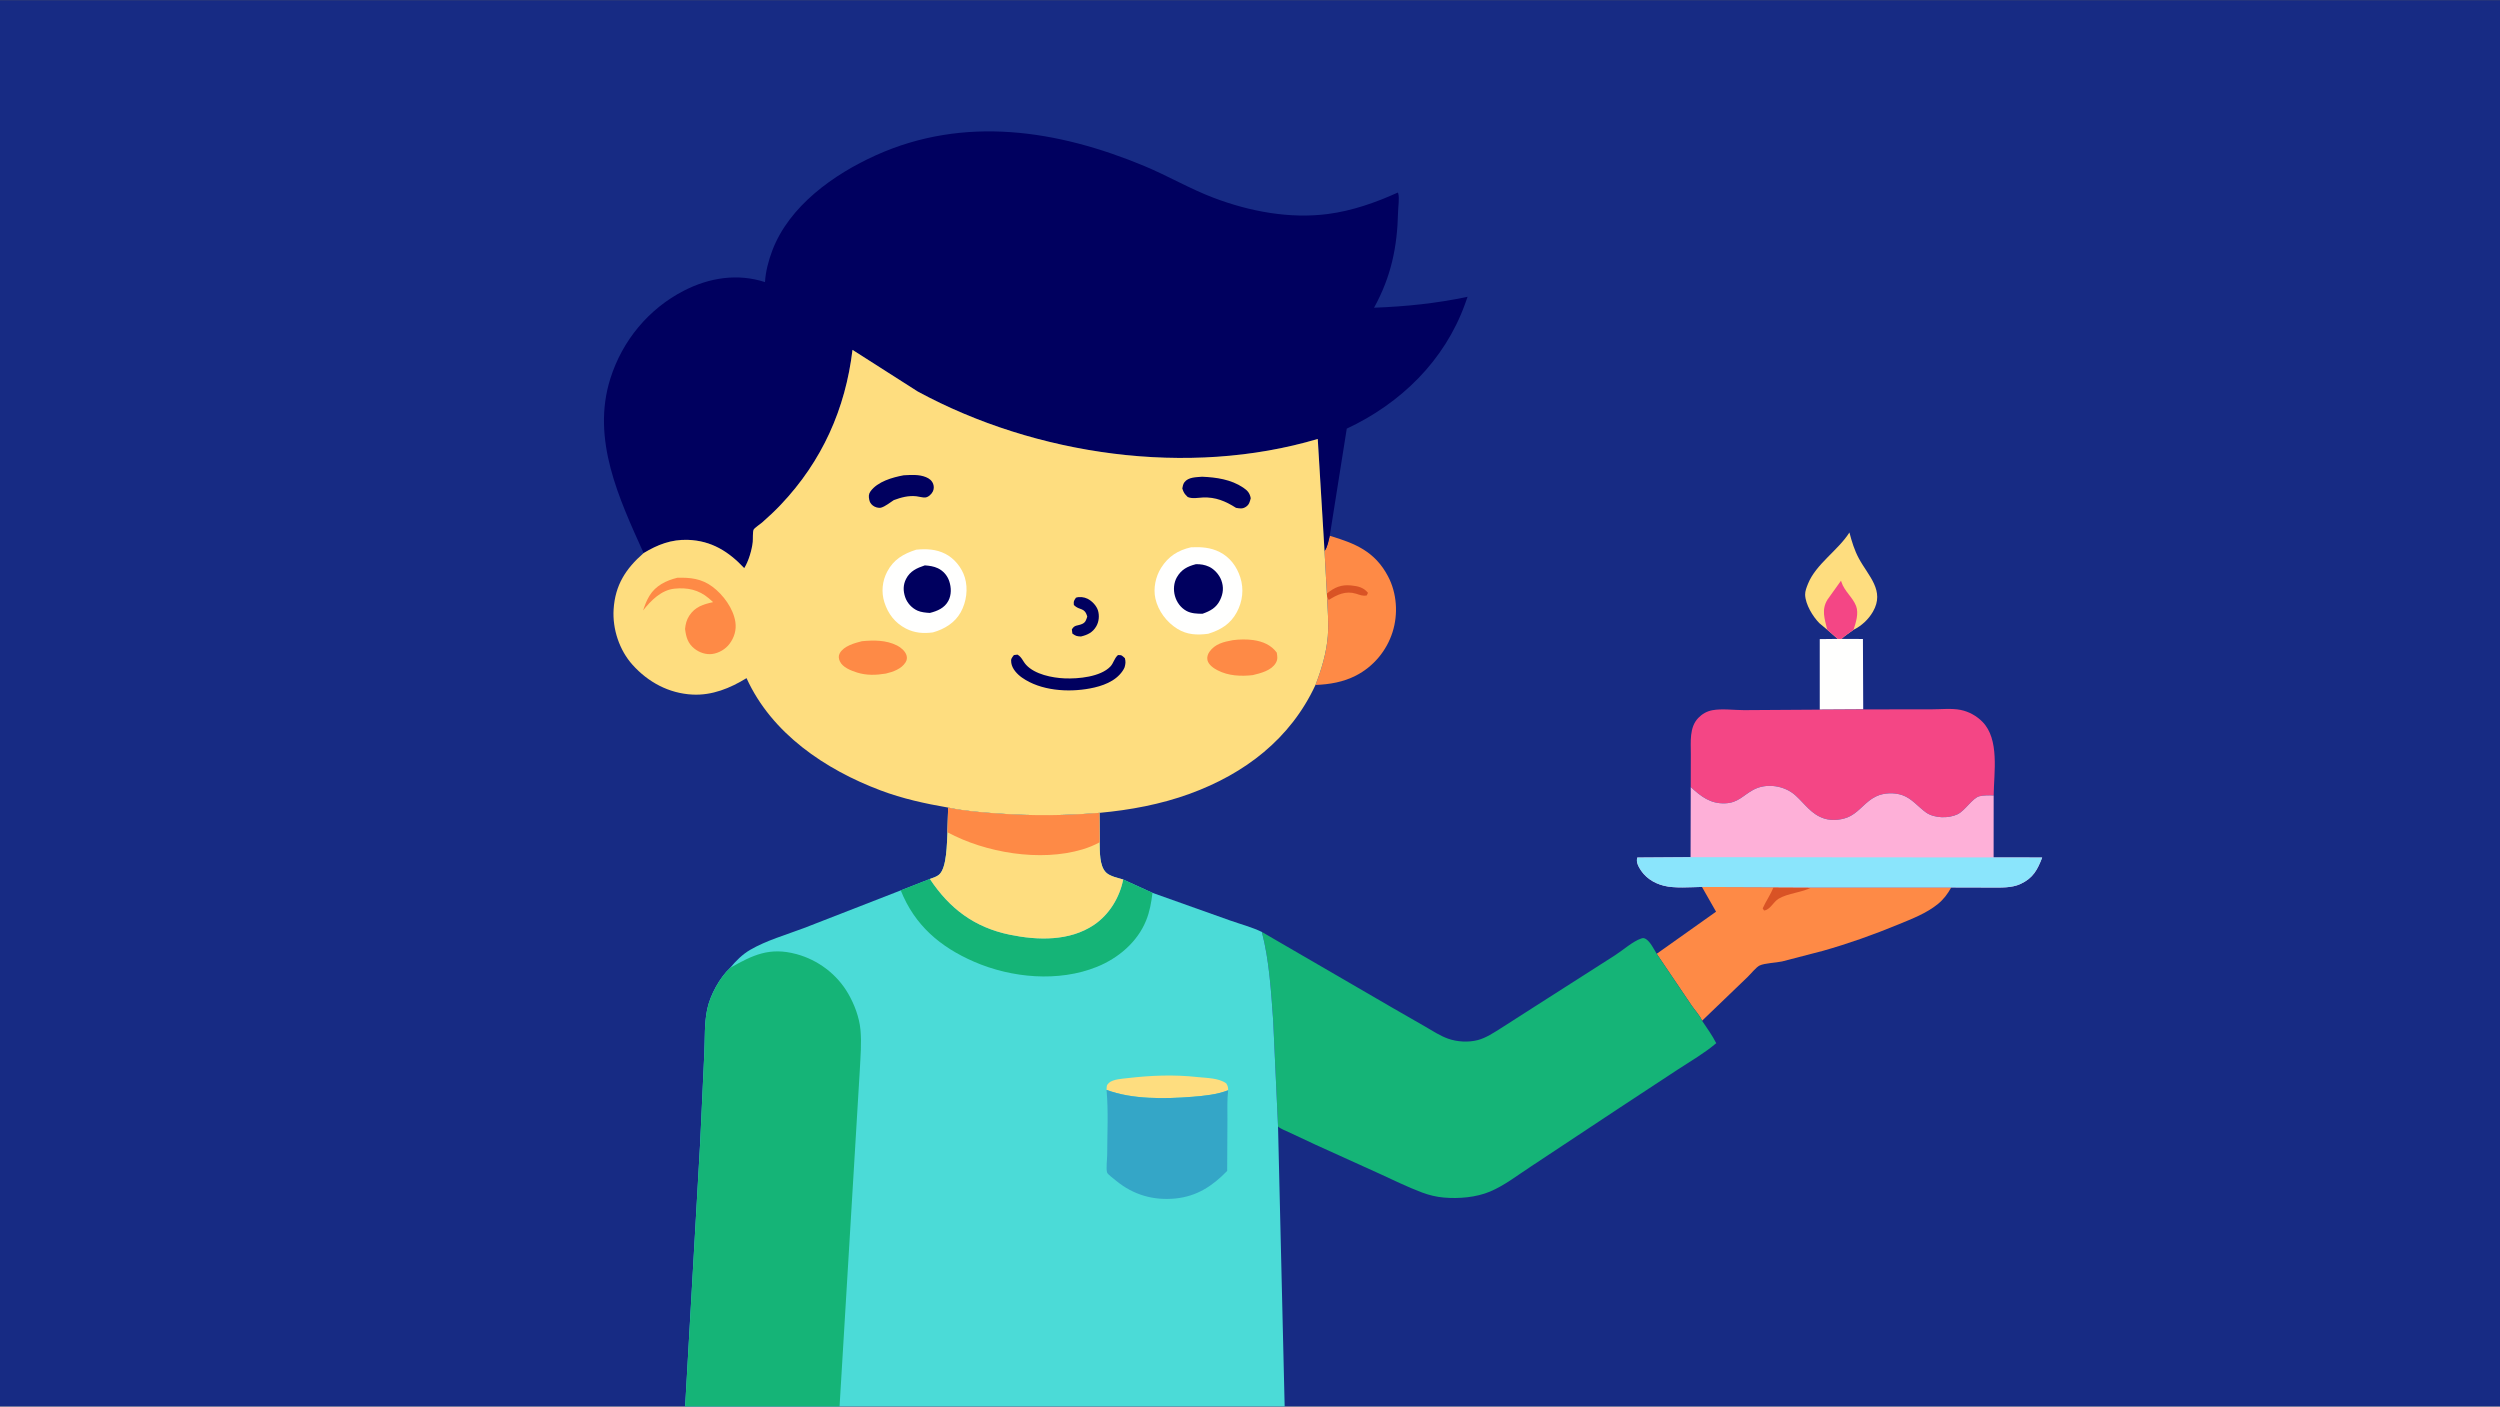 <svg version="1.1" xmlns="http://www.w3.org/2000/svg" style="display: block;" viewBox="0 0 2048 1152" width="1820" height="1024">
<rect x="0" y="0" width="2048" height="1152" fill="#333333" stroke="none"/>
<path transform="translate(0,0)" fill="rgb(23,43,132)" d="M 561.261 1152 L -0 1152 L 0 -0 L 2048 0 L 2048 1152 L 1052.39 1152 L 687.769 1152 L 561.261 1152 z"/>
<path transform="translate(0,0)" fill="rgb(255,255,254)" d="M 1505.49 523.248 L 1508.5 523.254 L 1526.11 523.313 L 1526.35 580.991 L 1490.75 581.202 L 1490.74 523.415 L 1505.49 523.248 z"/>
<path transform="translate(0,0)" fill="rgb(254,221,127)" d="M 1496.85 515.733 L 1490.5 510.436 C 1485.08 505.003 1479 495.015 1478.76 487.048 C 1478.67 484.118 1480.08 480.684 1481.16 478 C 1487.67 461.89 1505.72 450.799 1515.05 436.067 C 1517 443.543 1519.11 450.527 1522.79 457.359 C 1530.54 471.771 1544.31 483.673 1534.3 500.978 C 1530.62 507.339 1525 512.559 1518.41 515.807 C 1515.11 518.206 1511.51 520.514 1508.5 523.254 L 1505.49 523.248 L 1496.85 515.733 z"/>
<path transform="translate(0,0)" fill="rgb(244,70,133)" d="M 1496.85 515.733 C 1494.8 506.904 1491.88 499.381 1497.12 490.995 L 1508.16 475.55 L 1508.49 476.61 C 1510.96 484.319 1517.68 489.019 1520.49 496.25 C 1522.84 502.317 1520.3 509.969 1518.41 515.807 C 1515.11 518.206 1511.51 520.514 1508.5 523.254 L 1505.49 523.248 L 1496.85 515.733 z"/>
<path transform="translate(0,0)" fill="rgb(254,138,70)" d="M 1089.34 438.774 C 1110.26 445.038 1126.29 451.564 1137.08 472 C 1144.35 485.782 1145.48 502.829 1140.79 517.64 C 1135.96 532.938 1125.11 545.961 1110.78 553.299 C 1100.31 558.668 1089.26 560.493 1077.63 560.988 C 1082.57 548.182 1086.64 534.748 1087.73 521 C 1088.57 510.29 1087.57 499.518 1087.15 488.811 L 1086.96 486.109 L 1085.05 451.261 C 1087.56 447.987 1088.31 442.772 1089.34 438.774 z"/>
<path transform="translate(0,0)" fill="rgb(217,83,37)" d="M 1086.96 486.109 C 1093.25 481.016 1098.68 478.605 1106.95 479.463 C 1112.45 480.033 1117.08 481.067 1120.64 485.5 L 1119.65 487.64 C 1116.14 488.307 1114.06 487.186 1110.79 486.2 C 1102.41 483.673 1095.47 486.945 1088.5 491.343 L 1087.15 488.811 L 1086.96 486.109 z"/>
<path transform="translate(0,0)" fill="rgb(254,138,70)" d="M 1394.25 726.444 L 1452.84 726.664 L 1484.09 726.804 L 1598.48 726.834 C 1595.5 732.167 1592.28 736.555 1587.51 740.434 C 1578.06 748.11 1566.34 752.538 1555.22 757.137 C 1535.02 765.488 1514.25 772.861 1493.22 778.819 L 1459.83 787.485 C 1454.89 788.571 1445.65 788.825 1441.45 790.82 C 1438.71 792.123 1434.12 797.824 1431.77 800.074 L 1394.33 836.057 C 1392.73 832.011 1388.18 827.138 1385.69 823.424 L 1357.17 781.202 L 1405.79 746.716 L 1394.25 726.444 z"/>
<path transform="translate(0,0)" fill="rgb(217,83,37)" d="M 1452.84 726.664 L 1484.09 726.804 C 1475.69 731.223 1465.23 731.344 1457.13 736.045 C 1452.6 738.681 1450.16 745.281 1445.09 745.738 L 1444 744 C 1446.67 738.002 1450.4 732.937 1452.84 726.664 z"/>
<path transform="translate(0,0)" fill="rgb(244,70,133)" d="M 1526.35 580.991 L 1582.17 580.941 C 1589.78 580.953 1598.75 579.946 1606.12 581.418 C 1612.9 582.771 1619.18 586.258 1624.01 591.158 C 1638.13 605.487 1633.43 632.648 1633.21 651.521 C 1629.95 651.323 1624.61 651.335 1621.46 652.157 C 1615.93 653.596 1609.75 663.953 1603.69 666.894 C 1596.44 670.416 1584.59 670.284 1577.82 665.458 C 1571.21 660.743 1566.22 653.942 1558.3 651.218 C 1551.89 649.016 1543.27 649.237 1537.18 652.157 L 1536.5 652.489 C 1528.6 656.299 1523.69 664.076 1516.05 668.254 C 1509.99 671.568 1501.07 672.55 1494.45 670.421 C 1483.83 666.999 1478.8 658.683 1470.92 651.528 C 1461.93 643.365 1447.03 640.997 1436.22 646.931 C 1427.68 651.622 1423.83 657.552 1413.17 657.945 C 1401.06 658.39 1393.52 652.351 1385.05 644.627 L 1385.12 617.663 C 1385.16 607.731 1383.76 595.761 1391.21 588.02 C 1394.43 584.679 1398.22 582.519 1402.8 581.664 C 1410.59 580.208 1420.7 581.6 1428.71 581.599 L 1490.75 581.202 L 1526.35 580.991 z"/>
<path transform="translate(0,0)" fill="rgb(254,176,216)" d="M 1385.05 644.627 C 1393.52 652.351 1401.06 658.39 1413.17 657.945 C 1423.83 657.552 1427.68 651.622 1436.22 646.931 C 1447.03 640.997 1461.93 643.365 1470.92 651.528 C 1478.8 658.683 1483.83 666.999 1494.45 670.421 C 1501.07 672.55 1509.99 671.568 1516.05 668.254 C 1523.69 664.076 1528.6 656.299 1536.5 652.489 L 1537.18 652.157 C 1543.27 649.237 1551.89 649.016 1558.3 651.218 C 1566.22 653.942 1571.21 660.743 1577.82 665.458 C 1584.59 670.284 1596.44 670.416 1603.69 666.894 C 1609.75 663.953 1615.93 653.596 1621.46 652.157 C 1624.61 651.335 1629.95 651.323 1633.21 651.521 L 1633.17 702.268 L 1672.95 702.343 C 1669.12 712.372 1665.45 719.282 1655.16 724.024 C 1647.91 727.36 1639.15 726.915 1631.34 726.922 L 1598.48 726.834 L 1484.09 726.804 L 1452.84 726.664 L 1394.25 726.444 C 1384.92 726.572 1372.1 727.718 1363.13 725.479 C 1354.47 723.315 1347.09 718.434 1342.75 710.471 C 1341.29 707.803 1340.45 705.279 1341.28 702.357 L 1384.92 702.063 L 1385.05 644.627 z"/>
<path transform="translate(0,0)" fill="rgb(138,229,252)" d="M 1394.25 726.444 C 1384.92 726.572 1372.1 727.718 1363.13 725.479 C 1354.47 723.315 1347.09 718.434 1342.75 710.471 C 1341.29 707.803 1340.45 705.279 1341.28 702.357 L 1384.92 702.063 L 1633.17 702.268 L 1672.95 702.343 C 1669.12 712.372 1665.45 719.282 1655.16 724.024 C 1647.91 727.36 1639.15 726.915 1631.34 726.922 L 1598.48 726.834 L 1484.09 726.804 L 1452.84 726.664 L 1394.25 726.444 z"/>
<path transform="translate(0,0)" fill="rgb(21,180,119)" d="M 1033.7 763.306 L 1140.93 825.573 L 1167.26 840.698 C 1173.3 844.216 1179.66 848.393 1186.27 850.74 C 1193.72 853.387 1202.9 853.898 1210.55 851.907 C 1217.45 850.109 1223.74 845.788 1229.75 842.054 L 1257.36 824.376 L 1322.92 782.484 C 1329.33 778.419 1337.68 770.913 1344.54 768.662 C 1346.2 768.116 1347.14 768.331 1348.6 769.295 C 1352.04 771.564 1355.03 777.715 1357.17 781.202 L 1385.69 823.424 C 1388.18 827.138 1392.73 832.011 1394.33 836.057 C 1398.32 842.043 1402.7 848.014 1405.94 854.447 C 1396.16 862.706 1385.15 869.07 1374.44 876.029 L 1327.59 906.825 L 1254.61 955.139 C 1243.79 962.166 1232.53 971.005 1220.66 975.985 C 1209.17 980.805 1195.13 981.961 1182.79 980.9 C 1176.76 980.382 1170.72 978.92 1165.06 976.8 C 1152.86 972.227 1141.01 966.333 1129.16 960.939 L 1077.7 937.621 L 1055.48 927.22 C 1052.99 925.988 1048.96 924.572 1046.97 922.702 L 1042.99 836.031 C 1041.27 812.119 1039.78 786.505 1033.7 763.306 z"/>
<path transform="translate(0,0)" fill="rgb(0,0,95)" d="M 527.251 452.947 C 507.145 408.304 484.28 359.854 499.993 310 C 509.783 278.937 531.312 252.807 560.394 237.915 C 581.212 227.254 604.329 223.662 626.687 230.963 C 627.172 222.327 629.593 213.252 632.632 205.198 C 646.456 168.557 683.094 142.589 717.47 127.073 C 789.975 94.347 866.476 106.329 937.496 135.892 C 956.831 143.941 974.886 154.612 994.549 162.033 C 1023.9 173.109 1056.68 179.285 1088.01 175.145 C 1107.76 172.535 1126.99 165.804 1145.07 157.603 L 1145.5 158.558 C 1146.47 162.503 1145.37 169.537 1145.28 173.736 C 1144.64 202.443 1139.55 226.636 1125.62 251.941 C 1151.88 250.931 1176.46 248.437 1202.23 242.987 L 1200.11 249 C 1183.3 295.406 1147.56 330.274 1103.27 350.997 L 1089.34 438.774 C 1088.31 442.772 1087.56 447.987 1085.05 451.261 L 1079.5 359.458 C 973.559 390.928 848.312 372.975 751.771 320.564 L 698.361 286.474 C 692.575 334.89 673.434 377.645 639.681 413.254 C 634.846 418.354 629.652 423.251 624.355 427.869 C 622.967 429.079 618.061 432.345 617.356 433.765 C 616.528 435.433 616.882 441.632 616.647 443.816 C 615.934 450.457 613.247 459.545 609.688 465.279 C 596.944 451.707 582.848 442.785 563.587 442.117 C 549.971 441.645 538.729 446.011 527.251 452.947 z"/>
<path transform="translate(0,0)" fill="rgb(254,221,127)" d="M 527.251 452.947 C 538.729 446.011 549.971 441.645 563.587 442.117 C 582.848 442.785 596.944 451.707 609.688 465.279 C 613.247 459.545 615.934 450.457 616.647 443.816 C 616.882 441.632 616.528 435.433 617.356 433.765 C 618.061 432.345 622.967 429.079 624.355 427.869 C 629.652 423.251 634.846 418.354 639.681 413.254 C 673.434 377.645 692.575 334.89 698.361 286.474 L 751.771 320.564 C 848.312 372.975 973.559 390.928 1079.5 359.458 L 1085.05 451.261 L 1086.96 486.109 L 1087.15 488.811 C 1087.57 499.518 1088.57 510.29 1087.73 521 C 1086.64 534.748 1082.57 548.182 1077.63 560.988 C 1057.13 605.18 1019.75 633.684 974.631 650.134 C 950.853 658.804 925.764 663.437 900.625 665.761 C 873.04 668.049 846.384 668.298 818.752 666.376 C 804.726 665.401 790.47 664.354 776.699 661.433 C 757.836 658.169 739.388 654.147 721.417 647.374 C 676.061 630.282 632.14 600.753 611.56 555.388 C 598.178 563.626 583.381 569.672 567.367 568.868 C 547.982 567.894 531.01 558.75 518.189 544.5 C 507.36 532.464 501.657 515.118 502.668 499.068 C 503.926 479.102 512.622 465.718 527.251 452.947 z"/>
<path transform="translate(0,0)" fill="rgb(0,0,95)" d="M 881.418 489.5 C 884.316 488.474 888.107 488.983 890.852 490.327 C 894.561 492.143 898.357 496.127 899.519 500.142 C 900.731 504.33 900.243 509.235 898.033 513 C 895.088 518.017 890.953 519.953 885.5 521.279 C 881.955 521.059 881.38 520.945 878.5 518.894 L 878.059 515.5 C 880.345 511.521 882.575 512.751 886.5 510.995 C 889.349 509.72 889.779 507.689 890.682 505 C 888.509 497.024 884.489 500.311 879.708 495.5 C 879.416 492.323 879.639 492.188 881.418 489.5 z"/>
<path transform="translate(0,0)" fill="rgb(0,0,95)" d="M 740.36 389.206 C 746.438 388.925 752.838 388.379 758.593 390.755 C 761.292 391.869 763.429 393.516 764.471 396.358 C 765.196 398.336 765.107 400.608 764.17 402.5 C 763.055 404.75 760.57 407.098 758 407.406 C 756.186 407.624 752.704 406.611 750.727 406.402 C 744.066 405.699 738.366 407.302 732.186 409.559 C 729.214 411.473 725.164 414.764 721.815 415.714 C 719.734 416.305 716.654 415.327 715 413.974 C 713.236 412.531 712.452 411.177 712.047 409.007 C 711.579 406.492 711.529 404.559 713.114 402.374 C 718.93 394.357 731.052 390.919 740.36 389.206 z"/>
<path transform="translate(0,0)" fill="rgb(0,0,95)" d="M 984.756 390.401 C 996.411 390.883 1008.47 392.612 1018.4 399.289 C 1021.94 401.673 1023.82 403.748 1024.6 408 C 1023.8 411.029 1023.36 413.309 1020.5 415.142 C 1017.71 416.931 1015.52 416.367 1012.54 415.886 C 1004.01 410.43 995.724 406.928 985.346 407.412 C 981.286 407.602 976.836 408.636 973 407.022 C 970.385 404.534 969.643 403.436 968.543 400 C 968.864 398.287 969.181 396.343 970.268 394.923 C 973.555 390.629 979.855 390.836 984.756 390.401 z"/>
<path transform="translate(0,0)" fill="rgb(0,0,95)" d="M 830.588 536.5 L 833.505 536.115 C 837.126 538.18 837.866 541.54 840.619 544.532 C 847.789 552.325 861.901 555.142 872.129 555.584 C 883.267 556.066 901.531 554.37 909.614 545.881 C 912.343 543.016 912.603 539.424 915.821 536.5 C 919.034 536.358 919.045 536.864 921.5 539.035 C 922.269 541.902 922.057 543.655 921.278 546.5 C 920.842 547.584 920.276 548.545 919.62 549.51 C 913.684 558.254 902.833 561.963 892.885 563.835 C 874.951 567.21 852.53 565.725 837.239 554.969 C 833.369 552.247 829.135 547.838 828.446 542.913 C 827.976 539.551 828.64 539.082 830.588 536.5 z"/>
<path transform="translate(0,0)" fill="rgb(254,138,70)" d="M 706.089 525.129 C 715.881 524.218 725.893 524.138 734.888 528.662 C 738.007 530.231 741.622 533.299 742.633 536.761 C 743.236 538.826 742.959 540.657 741.798 542.5 C 738.406 547.883 731.608 550.235 725.758 551.641 C 717.82 552.967 709.949 553.266 702.158 550.815 C 697.233 549.266 690.179 546.588 687.958 541.5 C 686.985 539.272 686.733 537.189 687.932 535 C 691.175 529.079 700.082 526.64 706.089 525.129 z"/>
<path transform="translate(0,0)" fill="rgb(254,138,70)" d="M 1009.92 524.279 C 1015.12 523.567 1021.52 523.469 1026.73 524.212 C 1034.35 525.301 1041.33 528.184 1045.94 534.5 C 1046.43 537.759 1046.89 539.96 1045.11 543 C 1041.48 549.212 1032.67 551.373 1026.22 552.929 C 1016.5 554.012 1006.35 553.565 997.5 549.008 C 994.215 547.316 989.993 544.47 989.133 540.601 C 988.616 538.272 989.409 535.756 990.745 533.85 C 995.37 527.255 1002.45 525.665 1009.92 524.279 z"/>
<path transform="translate(0,0)" fill="rgb(254,138,70)" d="M 554.863 473.161 C 565.571 472.877 574.715 473.852 583.649 480.496 C 592.474 487.059 600.764 498.359 602.41 509.37 C 603.394 515.949 601.541 522.058 597.602 527.335 C 594.322 531.73 588.727 534.974 583.278 535.626 C 578.25 536.227 572.985 534.442 569.038 531.364 C 563.466 527.017 562.052 521.839 561.202 515.093 C 561.596 511.088 562.415 507.657 564.651 504.241 C 569.469 496.879 576.115 494.911 584.173 493.127 L 580.588 489.939 C 572.333 482.954 563.172 481.041 552.61 482.088 C 541.694 483.171 533.198 491.857 526.805 499.946 C 528.195 495.797 529.71 491.758 531.986 488 C 537.078 479.592 545.684 475.415 554.863 473.161 z"/>
<path transform="translate(0,0)" fill="rgb(255,255,254)" d="M 750.594 450.155 C 758.931 449.345 766.832 449.717 774.401 453.549 C 781.821 457.305 787.922 464.865 790.348 472.802 C 793.209 482.159 791.715 493.011 786.982 501.5 C 782.147 510.172 773.555 515.289 764.271 517.914 C 756.497 518.99 749.185 518.414 742.129 514.775 C 733.154 510.145 727.507 502.731 724.491 493.276 C 721.836 484.95 722.713 475.891 726.783 468.166 C 732.073 458.125 740.135 453.502 750.594 450.155 z"/>
<path transform="translate(0,0)" fill="rgb(0,0,95)" d="M 757.619 463.017 C 761.287 463.269 764.991 463.782 768.335 465.382 C 772.681 467.461 776.03 471.275 777.576 475.851 C 779.335 481.055 779.532 487.113 776.894 492.068 C 773.727 498.015 767.876 500.426 761.761 501.978 C 758.525 501.791 754.633 501.44 751.669 500.122 C 746.956 498.027 743.148 493.875 741.5 488.988 C 739.788 483.911 739.787 478.924 742.25 474.105 C 745.548 467.651 751.077 465.193 757.619 463.017 z"/>
<path transform="translate(0,0)" fill="rgb(255,255,254)" d="M 975.737 448.182 C 983.91 447.819 991.693 448.308 999.12 452.068 C 1007.64 456.385 1013.19 463.941 1016.07 472.917 C 1019.13 482.46 1017.93 492.515 1013.23 501.323 C 1008.03 511.077 999.961 515.887 989.744 519.051 C 980.678 520.23 972.482 519.929 964.5 515.001 C 955.693 509.563 948.756 500.342 946.496 490.192 C 944.633 481.826 946.659 472.201 951.191 465.022 C 957.152 455.582 964.997 450.637 975.737 448.182 z"/>
<path transform="translate(0,0)" fill="rgb(0,0,95)" d="M 979.664 462.045 C 983.498 461.958 986.987 462.5 990.5 464.131 C 994.787 466.121 998.832 470.723 1000.47 475.115 C 1002.58 480.783 1002.13 485.962 999.495 491.392 C 996.405 497.752 991.522 500.382 985.099 502.65 C 980.67 502.636 975.817 502.482 971.875 500.288 C 967.174 497.672 963.937 493.188 962.499 488.046 C 961.101 483.045 961.512 477.209 964.129 472.69 C 967.784 466.376 972.782 463.827 979.664 462.045 z"/>
<path transform="translate(0,0)" fill="rgb(75,219,215)" d="M 776.699 661.433 C 790.47 664.354 804.726 665.401 818.752 666.376 C 846.384 668.298 873.04 668.049 900.625 665.761 L 900.824 689.878 C 901.021 697.16 900.513 709.097 906.052 714.58 C 909.341 717.835 915.815 718.998 920.114 720.346 L 944.111 731.277 L 1007.5 753.847 C 1016.02 756.871 1025.61 759.377 1033.7 763.306 C 1039.78 786.505 1041.27 812.119 1042.99 836.031 L 1046.97 922.702 L 1052.39 1152 L 687.769 1152 L 561.261 1152 L 573.585 935.771 L 576.975 862.562 C 577.532 850.747 576.899 837.968 579.383 826.414 C 581.838 814.994 589.467 800.853 598.089 792.763 C 602.724 787.124 608.081 781.753 614.43 778.037 C 627.661 770.295 644.435 765.499 658.793 760.057 L 737.897 729.261 L 761.754 719.903 C 764.23 719.015 767.316 718.097 769.321 716.343 C 775.782 710.69 775.659 690.221 776.174 681.669 L 776.699 661.433 z"/>
<path transform="translate(0,0)" fill="rgb(254,221,127)" d="M 906.479 892.668 C 906.653 889.89 906.315 888.877 908.483 886.913 C 911.81 883.899 919.51 883.556 923.867 883.044 C 942.93 880.802 961.764 880.076 980.894 882.18 C 988.383 883.003 998.233 882.853 1004.5 887.324 C 1005.8 889.36 1006.15 890.578 1006.09 892.993 C 996.654 896.584 986.55 897.578 976.55 898.369 C 954.411 900.12 927.393 900.603 906.479 892.668 z"/>
<path transform="translate(0,0)" fill="rgb(21,180,119)" d="M 737.897 729.261 L 761.754 719.903 C 777.895 744.208 798.219 759.577 827.209 765.568 C 850.014 770.281 876.198 771.057 896.318 757.429 C 908.742 749.014 917.27 734.954 920.114 720.346 L 944.111 731.277 C 943.119 739.318 941.902 746.553 938.82 754.111 C 931.652 771.688 916.059 784.808 898.761 791.827 C 867.205 804.63 828.673 801.064 797.914 787.683 C 770.143 775.601 749.257 757.787 737.897 729.261 z"/>
<path transform="translate(0,0)" fill="rgb(52,166,199)" d="M 906.479 892.668 C 927.393 900.603 954.411 900.12 976.55 898.369 C 986.55 897.578 996.654 896.584 1006.09 892.993 C 1005.16 900.971 1005.55 909.257 1005.51 917.285 L 1005.3 959.083 C 993.363 971.39 980.521 979.883 963 981.655 C 944.933 983.483 928.371 978.703 914.302 967.108 C 912.948 965.992 907.451 961.86 906.982 960.529 C 905.93 957.543 907.003 949.409 907.009 945.99 C 907.036 928.409 908.081 910.167 906.479 892.668 z"/>
<path transform="translate(0,0)" fill="rgb(254,221,127)" d="M 776.699 661.433 C 790.47 664.354 804.726 665.401 818.752 666.376 C 846.384 668.298 873.04 668.049 900.625 665.761 L 900.824 689.878 C 901.021 697.16 900.513 709.097 906.052 714.58 C 909.341 717.835 915.815 718.998 920.114 720.346 C 917.27 734.954 908.742 749.014 896.318 757.429 C 876.198 771.057 850.014 770.281 827.209 765.568 C 798.219 759.577 777.895 744.208 761.754 719.903 C 764.23 719.015 767.316 718.097 769.321 716.343 C 775.782 710.69 775.659 690.221 776.174 681.669 L 776.699 661.433 z"/>
<path transform="translate(0,0)" fill="rgb(254,138,70)" d="M 776.699 661.433 C 790.47 664.354 804.726 665.401 818.752 666.376 C 846.384 668.298 873.04 668.049 900.625 665.761 L 900.824 689.878 C 896.345 692.308 891.592 694.239 886.713 695.702 C 852.15 706.067 807.208 698.408 776.174 681.669 L 776.699 661.433 z"/>
<path transform="translate(0,0)" fill="rgb(21,180,119)" d="M 598.089 792.763 C 616.762 782.151 630.473 775.552 652.399 781.45 C 670.153 786.225 685.746 797.981 694.933 814 C 699.972 822.786 703.888 833.163 704.875 843.312 C 705.93 854.168 704.879 865.65 704.344 876.54 L 700.863 934.5 L 687.769 1152 L 561.261 1152 L 573.585 935.771 L 576.975 862.562 C 577.532 850.747 576.899 837.968 579.383 826.414 C 581.838 814.994 589.467 800.853 598.089 792.763 z"/>
</svg>